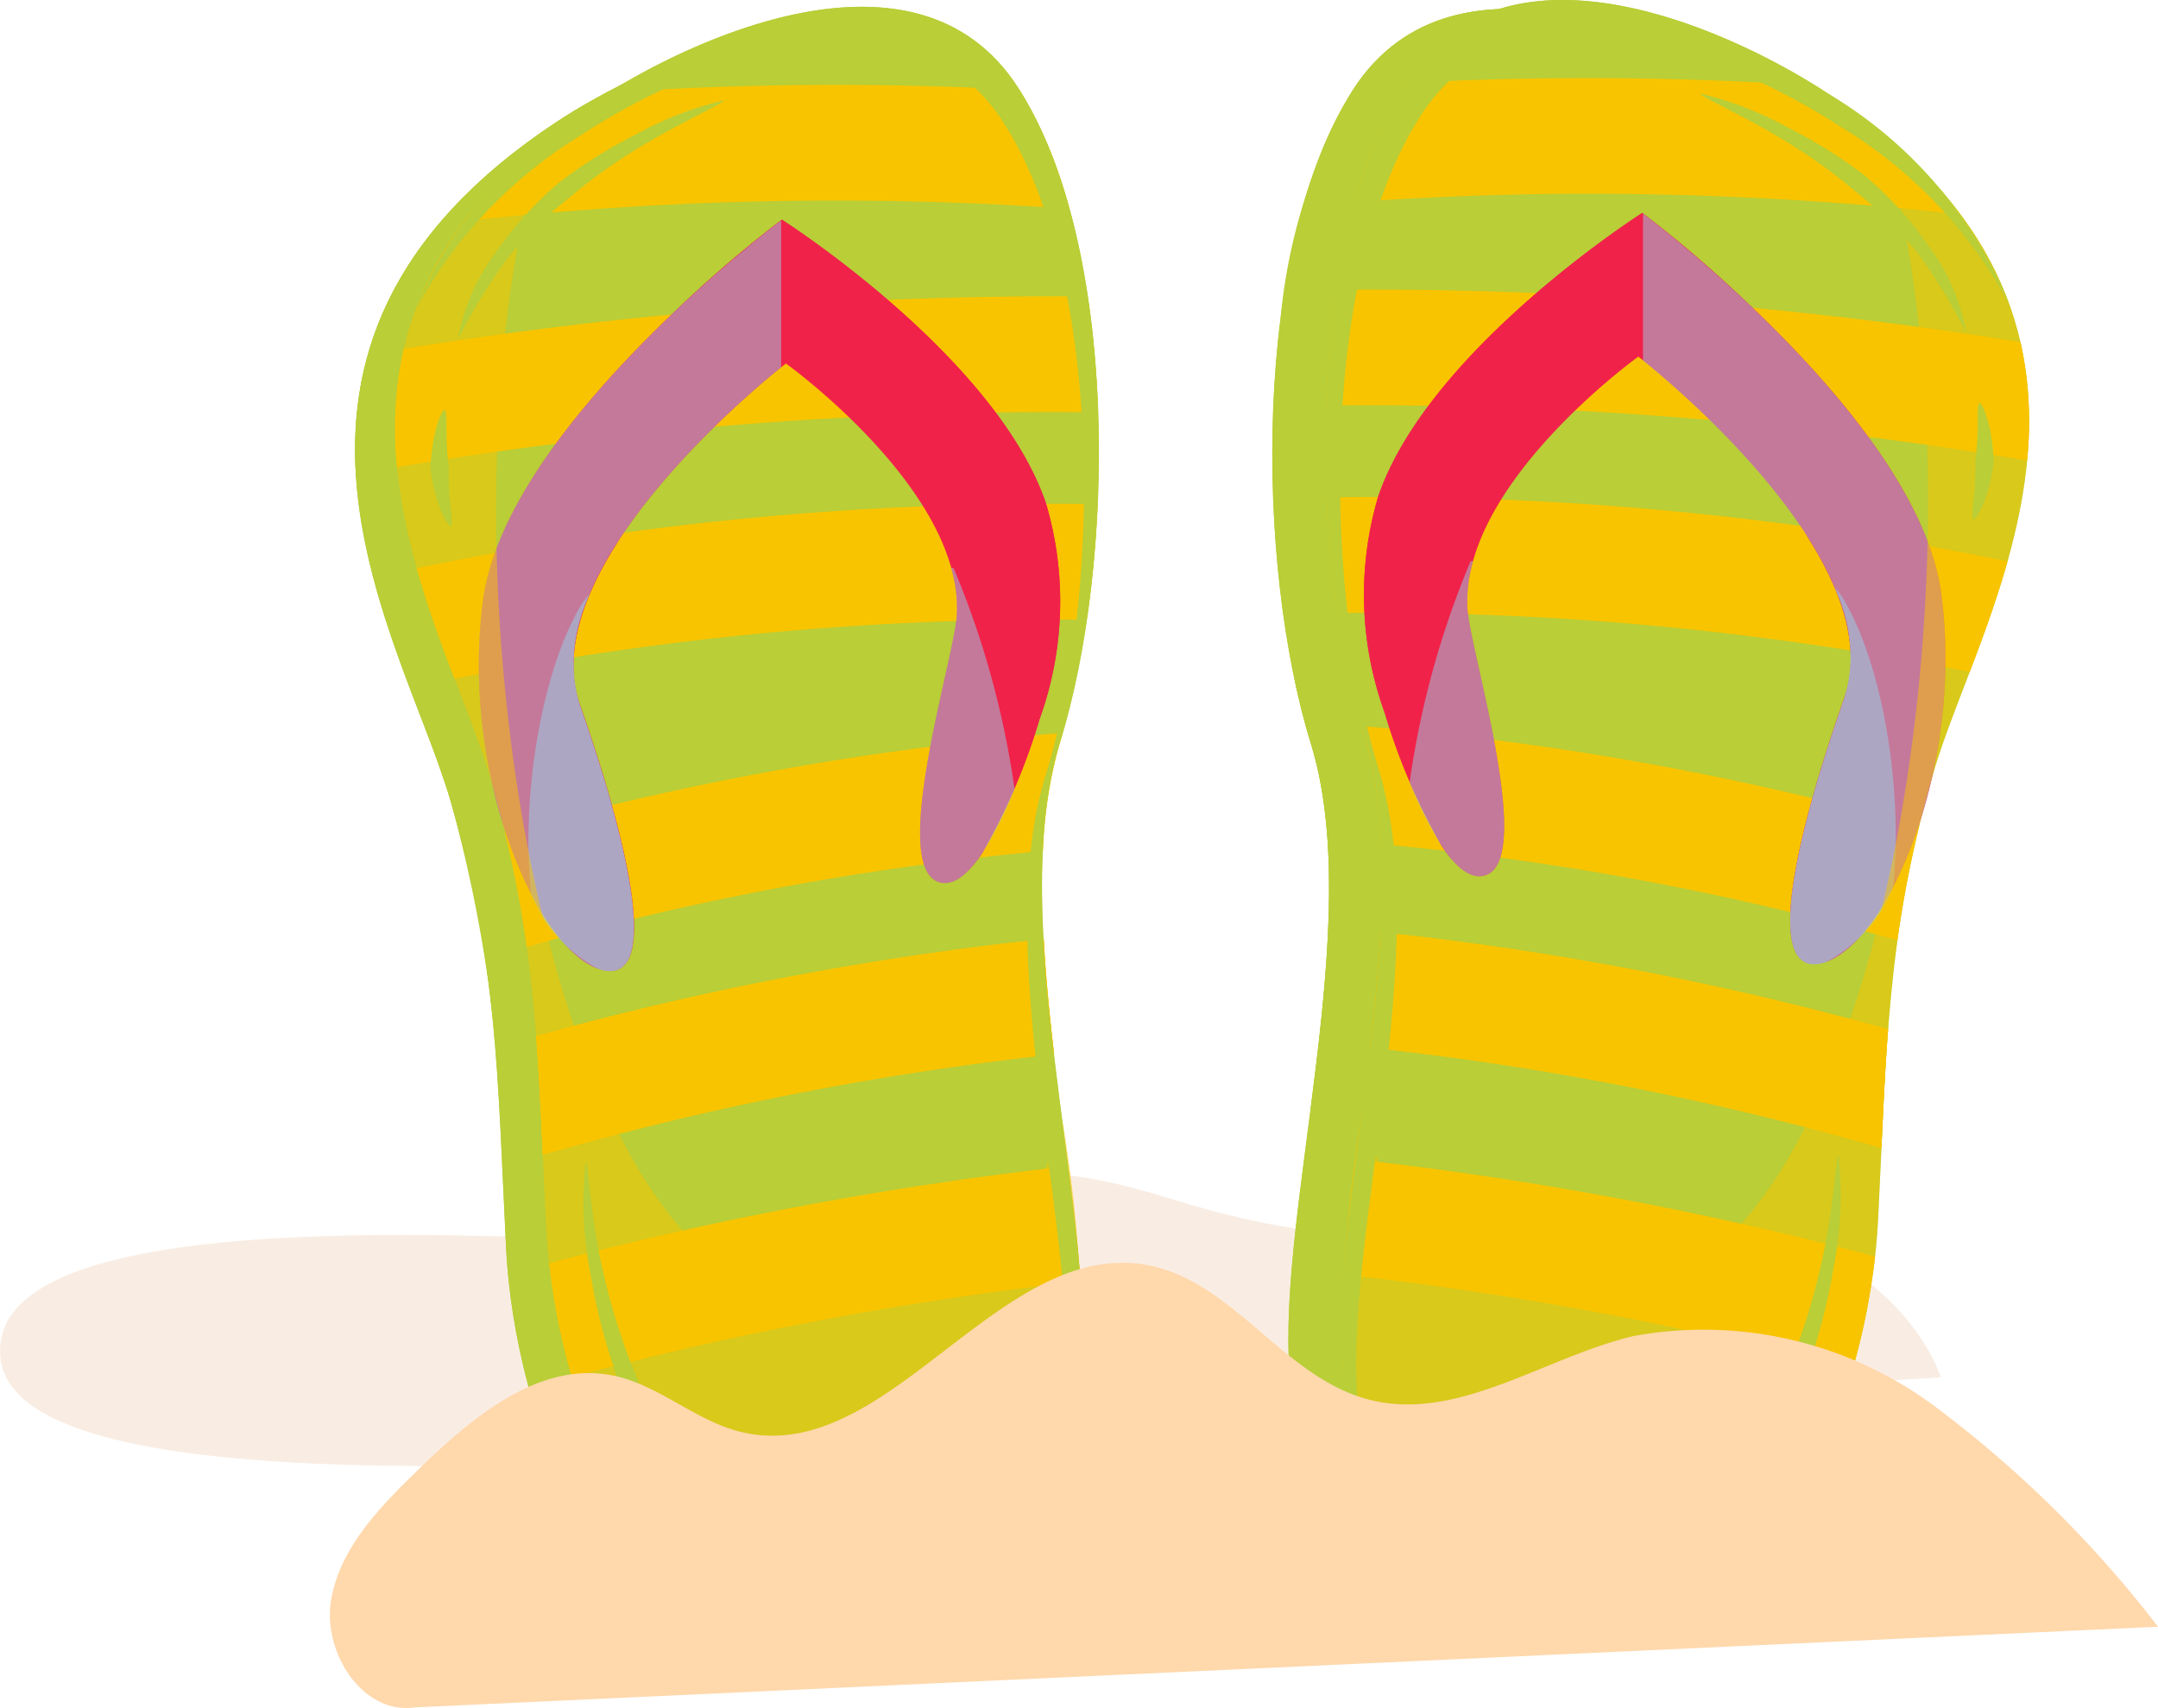 <svg id="Group_4858" data-name="Group 4858" xmlns="http://www.w3.org/2000/svg" xmlns:xlink="http://www.w3.org/1999/xlink" width="65.441" height="51.805" viewBox="0 0 65.441 51.805">
  <defs>
    <clipPath id="clip-path">
      <rect id="Rectangle_1747" data-name="Rectangle 1747" width="65.441" height="51.805" fill="none"/>
    </clipPath>
    <clipPath id="clip-path-3">
      <rect id="Rectangle_1723" data-name="Rectangle 1723" width="58.854" height="8.852" fill="#e7b48a"/>
    </clipPath>
    <clipPath id="clip-path-4">
      <rect id="Rectangle_1724" data-name="Rectangle 1724" width="21.344" height="48.988" fill="none"/>
    </clipPath>
    <clipPath id="clip-path-5">
      <rect id="Rectangle_1725" data-name="Rectangle 1725" width="12.088" height="7.667" fill="none"/>
    </clipPath>
    <clipPath id="clip-path-6">
      <rect id="Rectangle_1726" data-name="Rectangle 1726" width="7.385" height="11.398" fill="none"/>
    </clipPath>
    <clipPath id="clip-path-7">
      <rect id="Rectangle_1727" data-name="Rectangle 1727" width="7.871" height="16.915" fill="none"/>
    </clipPath>
    <clipPath id="clip-path-8">
      <rect id="Rectangle_1728" data-name="Rectangle 1728" width="15.851" height="22.747" fill="none"/>
    </clipPath>
    <clipPath id="clip-path-9">
      <rect id="Rectangle_1729" data-name="Rectangle 1729" width="3.2" height="11.439" fill="none"/>
    </clipPath>
    <clipPath id="clip-path-10">
      <rect id="Rectangle_1730" data-name="Rectangle 1730" width="2.866" height="9.564" fill="none"/>
    </clipPath>
    <clipPath id="clip-path-11">
      <rect id="Rectangle_1731" data-name="Rectangle 1731" width="9.172" height="22.765" fill="none"/>
    </clipPath>
    <clipPath id="clip-path-12">
      <rect id="Rectangle_1732" data-name="Rectangle 1732" width="20.852" height="44.951" fill="none"/>
    </clipPath>
    <clipPath id="clip-path-13">
      <rect id="Rectangle_1733" data-name="Rectangle 1733" width="20.728" height="44.755" fill="none"/>
    </clipPath>
    <clipPath id="clip-path-14">
      <rect id="Rectangle_1734" data-name="Rectangle 1734" width="9.911" height="44.293" fill="none"/>
    </clipPath>
    <clipPath id="clip-path-15">
      <rect id="Rectangle_1735" data-name="Rectangle 1735" width="21.344" height="48.989" fill="none"/>
    </clipPath>
    <clipPath id="clip-path-16">
      <rect id="Rectangle_1736" data-name="Rectangle 1736" width="10.269" height="6.804" fill="none"/>
    </clipPath>
    <clipPath id="clip-path-17">
      <rect id="Rectangle_1737" data-name="Rectangle 1737" width="10.172" height="9.359" fill="none"/>
    </clipPath>
    <clipPath id="clip-path-18">
      <rect id="Rectangle_1738" data-name="Rectangle 1738" width="9.439" height="17.525" fill="none"/>
    </clipPath>
  </defs>
  <g id="Group_4857" data-name="Group 4857" transform="translate(0)" clip-path="url(#clip-path)">
    <g id="Group_4856" data-name="Group 4856" transform="translate(0 0)">
      <g id="Group_4855" data-name="Group 4855" clip-path="url(#clip-path)">
        <g id="Group_4788" data-name="Group 4788" transform="translate(0 35.618)" opacity="0.24" style="mix-blend-mode: multiply;isolation: isolate">
          <g id="Group_4787" data-name="Group 4787">
            <g id="Group_4786" data-name="Group 4786" clip-path="url(#clip-path-3)">
              <path id="Path_16973" data-name="Path 16973" d="M69.16,61.878s-1.31-4.492-8.423-5.053-7.112,2.059-14.973-.375-4.118,2.059-13.1,1.5-22.723-1.187-22.349,3.3S27.8,64.685,40.9,63.75,69.16,61.878,69.16,61.878" transform="translate(-10.306 -55.723)" fill="#e7b48a"/>
            </g>
          </g>
        </g>
        <path id="Path_16974" data-name="Path 16974" d="M58.27,4.18c2.664-1.757,9.666-5.155,12.759-.387s2.965,14.435,1.289,19.848,1.031,14.177.644,19.074-3.609,7.089-8.377,7.6-7.6-6.7-7.861-11.986S56.466,29.7,55.048,24.8,47.786,11.1,58.27,4.18" transform="translate(-41.378 -0.49)" fill="#b9ce37"/>
        <g id="Group_4791" data-name="Group 4791" transform="translate(10.767 0.867)" style="mix-blend-mode: multiply;isolation: isolate">
          <g id="Group_4790" data-name="Group 4790">
            <g id="Group_4789" data-name="Group 4789" clip-path="url(#clip-path-4)">
              <path id="Path_16975" data-name="Path 16975" d="M58.27,4.18c2.664-1.757,9.666-5.155,12.759-.387s2.965,14.435,1.289,19.848,1.031,14.177.644,19.074-3.609,7.089-8.377,7.6-7.6-6.7-7.861-11.986S56.466,29.7,55.048,24.8,47.786,11.1,58.27,4.18" transform="translate(-52.145 -1.357)" fill="#b9ce37"/>
            </g>
          </g>
        </g>
        <g id="Group_4794" data-name="Group 4794" transform="translate(18.125 42.189)" style="mix-blend-mode: multiply;isolation: isolate">
          <g id="Group_4793" data-name="Group 4793" transform="translate(0)">
            <g id="Group_4792" data-name="Group 4792" clip-path="url(#clip-path-5)">
              <path id="Path_16976" data-name="Path 16976" d="M55.114,70.707,58.745,66,67.2,70.186c-1.435,2.059-3.886,3.121-7,3.458-2.08.225-3.792-1.022-5.083-2.937" transform="translate(-55.114 -66.003)" fill="#b9ce37"/>
            </g>
          </g>
        </g>
        <g id="Group_4797" data-name="Group 4797" transform="translate(10.771 3.112)" style="mix-blend-mode: multiply;isolation: isolate">
          <g id="Group_4796" data-name="Group 4796">
            <g id="Group_4795" data-name="Group 4795" clip-path="url(#clip-path-6)">
              <path id="Path_16977" data-name="Path 16977" d="M74.008,16.267c-.254-3.607.965-7.439,6.09-10.82.272-.179.59-.376.943-.578l.321,1.5Z" transform="translate(-73.976 -4.869)" fill="#b9ce37"/>
            </g>
          </g>
        </g>
        <g id="Group_4800" data-name="Group 4800" transform="translate(13.308 18.721)" style="mix-blend-mode: multiply;isolation: isolate">
          <g id="Group_4799" data-name="Group 4799">
            <g id="Group_4798" data-name="Group 4798" clip-path="url(#clip-path-7)">
              <path id="Path_16978" data-name="Path 16978" d="M77.118,42.246,71.181,46.2a43.691,43.691,0,0,0-1.574-11.324c-.1-.347-.224-.715-.362-1.1l3.409-4.492Z" transform="translate(-69.246 -29.288)" fill="#b9ce37"/>
            </g>
          </g>
        </g>
        <path id="Path_16979" data-name="Path 16979" d="M56.372,3.145c2.664-1.757,9.666-5.155,12.759-.387S72.1,17.194,70.421,22.606s1.031,14.177.644,19.074-3.609,7.089-8.377,7.6-7.6-6.7-7.861-11.986-.258-8.635-1.676-13.532-7.262-13.7,3.222-20.621" transform="translate(-38.267 -0.116)" fill="#b9ce37"/>
        <path id="Path_16980" data-name="Path 16980" d="M68.806,35.036a13.461,13.461,0,0,0-.527,3.321,86.463,86.463,0,0,0-15.653,2.912,34.551,34.551,0,0,0-.662-3.464A89.818,89.818,0,0,1,68.88,34.773c-.026.086-.047.18-.074.263" transform="translate(-36.653 -12.546)" fill="#f8c400"/>
        <path id="Path_16981" data-name="Path 16981" d="M68.083,48.054A91.021,91.021,0,0,0,52.578,51.1c-.058-1.28-.116-2.46-.2-3.6a94.1,94.1,0,0,1,15.393-2.943c.061,1.149.178,2.326.316,3.5" transform="translate(-36.119 -16.075)" fill="#f8c400"/>
        <path id="Path_16982" data-name="Path 16982" d="M68.083,48.054A91.021,91.021,0,0,0,52.578,51.1c-.058-1.28-.116-2.46-.2-3.6a94.1,94.1,0,0,1,15.393-2.943c.061,1.149.178,2.326.316,3.5" transform="translate(-36.119 -16.075)" fill="#f8c400"/>
        <path id="Path_16983" data-name="Path 16983" d="M65.164,66.859A7.307,7.307,0,0,1,63.3,70.646q-4.751.7-9.426,1.819a8.762,8.762,0,0,1-2.549-3,114.09,114.09,0,0,1,13.837-2.61" transform="translate(-32.531 -24.123)" fill="#f8c400"/>
        <path id="Path_16984" data-name="Path 16984" d="M70.008,7.785a101.374,101.374,0,0,0-18.356.377,15.746,15.746,0,0,1,4.036-3.68c.109-.072.228-.148.351-.224a103.511,103.511,0,0,1,12.454-.082,13.436,13.436,0,0,1,1.516,3.609" transform="translate(-37.583 -1.453)" fill="#f8c400"/>
        <path id="Path_16985" data-name="Path 16985" d="M66.864,55.328c.157,1.227.294,2.4.372,3.5a103.694,103.694,0,0,0-15.427,2.9,20.955,20.955,0,0,1-.688-3.452,107.533,107.533,0,0,1,15.743-2.943" transform="translate(-34.471 -19.963)" fill="#f8c400"/>
        <path id="Path_16986" data-name="Path 16986" d="M50.342,19.246a11.254,11.254,0,0,1,.2-3.592,123.861,123.861,0,0,1,20.739-1.591,30.776,30.776,0,0,1,.32,3.516,119.415,119.415,0,0,0-21.261,1.666" transform="translate(-38.302 -5.073)" fill="#f8c400"/>
        <path id="Path_16987" data-name="Path 16987" d="M70.958,23.914a34.73,34.73,0,0,1-.33,3.509,92.084,92.084,0,0,0-19.176,1.786c-.4-1.045-.813-2.173-1.145-3.354a95.236,95.236,0,0,1,20.651-1.94" transform="translate(-37.673 -8.624)" fill="#f8c400"/>
        <path id="Path_16988" data-name="Path 16988" d="M67.356,29.607a18.946,18.946,0,0,0,1.721-4.028,10.493,10.493,0,0,0,.194-6.55c-1.531-4.475-8.007-8.6-8.007-8.6S52.9,16.673,52.2,21.973s1.648,10.6,3.533,11.187.942-3.651-.589-8.008,6.241-10.363,6.241-10.363,5.417,3.886,5.181,7.654c-.08,1.279-2.042,7.536-.561,8.068.454.163.923-.251,1.354-.9" transform="translate(-37.552 -3.764)" fill="#f1224a"/>
        <g id="Group_4803" data-name="Group 4803" transform="translate(16.309 6.668)" style="mix-blend-mode: screen;isolation: isolate">
          <g id="Group_4802" data-name="Group 4802">
            <g id="Group_4801" data-name="Group 4801" clip-path="url(#clip-path-8)">
              <path id="Path_16989" data-name="Path 16989" d="M66.783,26.3a10.5,10.5,0,0,0,.194-6.55c-1.531-4.475-8.008-8.6-8.008-8.6a37.853,37.853,0,0,0-6.9,6.856,36.255,36.255,0,0,1,7.4-7.58s6.476,4.122,8.007,8.6a10.493,10.493,0,0,1-.194,6.55,18.945,18.945,0,0,1-1.721,4.028,4.288,4.288,0,0,1-.316.423A20.807,20.807,0,0,0,66.783,26.3" transform="translate(-52.068 -10.432)" fill="#f1224a"/>
              <path id="Path_16990" data-name="Path 16990" d="M72.512,31.365c-.635-1.805.33-3.893,1.675-5.72-1.066,1.641-1.726,3.425-1.174,5,1.368,3.894,2.26,7.682,1.09,8.027.24-1.347-.535-4.3-1.592-7.3" transform="translate(-71.734 -15.921)" fill="#f1224a"/>
            </g>
          </g>
        </g>
        <g id="Group_4806" data-name="Group 4806" transform="translate(16.025 18.012)" opacity="0.49" style="mix-blend-mode: multiply;isolation: isolate">
          <g id="Group_4805" data-name="Group 4805" transform="translate(0)">
            <g id="Group_4804" data-name="Group 4804" clip-path="url(#clip-path-9)">
              <path id="Path_16991" data-name="Path 16991" d="M72.381,37.264c-.311-3.06.354-6.837,1.546-8.781a1.888,1.888,0,0,1,.238-.3,4.655,4.655,0,0,0-.3,3.376c1.531,4.357,2.473,8.6.589,8.008a4.445,4.445,0,0,1-2.076-2.3" transform="translate(-72.305 -28.179)" fill="#94d5ed"/>
            </g>
          </g>
        </g>
        <g id="Group_4809" data-name="Group 4809" transform="translate(27.899 17.219)" opacity="0.49" style="mix-blend-mode: multiply;isolation: isolate">
          <g id="Group_4808" data-name="Group 4808" transform="translate(0)">
            <g id="Group_4807" data-name="Group 4807" clip-path="url(#clip-path-10)">
              <path id="Path_16992" data-name="Path 16992" d="M55.27,26.952a27.125,27.125,0,0,1,1.846,6.7,11.694,11.694,0,0,1-.961,1.913c-.431.654-.9,1.067-1.354.9-1.481-.532.481-6.789.561-8.068a4.4,4.4,0,0,0-.172-1.461l.081.014" transform="translate(-54.249 -26.938)" fill="#94d5ed"/>
            </g>
          </g>
        </g>
        <g id="Group_4812" data-name="Group 4812" transform="translate(14.516 6.686)" opacity="0.49" style="mix-blend-mode: multiply;isolation: isolate">
          <g id="Group_4811" data-name="Group 4811" transform="translate(0)">
            <g id="Group_4810" data-name="Group 4810" clip-path="url(#clip-path-11)">
              <path id="Path_16993" data-name="Path 16993" d="M74.494,10.46v4.452c-1.032.829-7.51,6.237-6.1,10.25,1.531,4.357,2.473,8.6.589,8.008s-4.239-5.888-3.533-11.187c.685-5.136,8.558-11.156,9.044-11.523" transform="translate(-65.322 -10.46)" fill="#94d5ed"/>
            </g>
          </g>
        </g>
        <g id="Group_4815" data-name="Group 4815" transform="translate(11.983 4.244)" opacity="0.5" style="mix-blend-mode: multiply;isolation: isolate">
          <g id="Group_4814" data-name="Group 4814">
            <g id="Group_4813" data-name="Group 4813" clip-path="url(#clip-path-12)">
              <path id="Path_16994" data-name="Path 16994" d="M55.483,6.639c-3.514,11.729-.218,33.02,7.119,35,5.355,1.448,7.656-1.878,8.643-5.239a40.866,40.866,0,0,1,.58,7.557c-.387,4.9-3.609,7.088-8.377,7.6s-7.6-6.7-7.861-11.986-.258-8.636-1.676-13.532c-1.336-4.616-6.6-12.7,1.574-19.407" transform="translate(-51.01 -6.639)" fill="#f8c400"/>
            </g>
          </g>
        </g>
        <g id="Group_4818" data-name="Group 4818" transform="translate(12.595 0.206)" style="mix-blend-mode: screen;isolation: isolate">
          <g id="Group_4817" data-name="Group 4817">
            <g id="Group_4816" data-name="Group 4816" clip-path="url(#clip-path-13)">
              <path id="Path_16995" data-name="Path 16995" d="M70,42.728c.387-4.9-2.32-13.662-.644-19.074s1.8-15.079-1.289-19.848-10.1-1.37-12.76.387a14.01,14.01,0,0,0-5.061,5.329,13.159,13.159,0,0,1,5.509-6.376c2.664-1.757,9.667-5.155,12.76-.387S71.48,17.194,69.8,22.606s1.031,14.177.644,19.074a8.765,8.765,0,0,1-.918,3.4A9.608,9.608,0,0,0,70,42.728" transform="translate(-50.248 -0.322)" fill="#b9ce37"/>
            </g>
          </g>
        </g>
        <g id="Group_4821" data-name="Group 4821" transform="translate(13.06 3.039)" style="mix-blend-mode: screen;isolation: isolate">
          <g id="Group_4820" data-name="Group 4820" transform="translate(0)">
            <g id="Group_4819" data-name="Group 4819" clip-path="url(#clip-path-14)">
              <path id="Path_16996" data-name="Path 16996" d="M71.719,67.225c.019-.042-.376-.214-.833-.643a7.788,7.788,0,0,1-1.373-1.836,19.8,19.8,0,0,1-1.053-2.063c-.249-.58-.391-.975-.391-.975s-.167-.386-.379-.981a19.2,19.2,0,0,1-.644-2.226c-.392-1.647-.46-3.354-.538-3.353a11.391,11.391,0,0,0,.155,3.427,17.639,17.639,0,0,0,.544,2.31c.192.62.349,1.023.349,1.023s.162.4.443.986a18,18,0,0,0,1.184,2.056,7.109,7.109,0,0,0,1.565,1.793,2.025,2.025,0,0,0,.97.479" transform="translate(-61.809 -22.937)" fill="#b9ce37"/>
              <path id="Path_16997" data-name="Path 16997" d="M68.053,12a17.418,17.418,0,0,1,1.433-2.363,11.68,11.68,0,0,1,1.941-1.925s.257-.226.667-.539a17.133,17.133,0,0,1,1.575-1.058c1.19-.715,2.472-1.282,2.442-1.355a10.572,10.572,0,0,0-2.629,1.014,15.11,15.11,0,0,0-1.684.987c-.442.3-.722.526-.722.526a11.1,11.1,0,0,0-1.905,2.121A6.127,6.127,0,0,0,68.053,12" transform="translate(-67.222 -4.754)" fill="#b9ce37"/>
              <path id="Path_16998" data-name="Path 16998" d="M81.561,22.977c.072-.026,0-.463-.033-.9s-.022-.861-.022-.861-.054-.424-.066-.858.017-.878-.058-.9-.244.408-.33.862a5.714,5.714,0,0,0-.1.92,5.714,5.714,0,0,0,.189.905c.132.443.345.849.415.824" transform="translate(-80.956 -10.062)" fill="#b9ce37"/>
            </g>
          </g>
        </g>
        <path id="Path_16999" data-name="Path 16999" d="M23.848,3.245c-2.664-1.757-9.666-5.155-12.759-.387S8.124,17.293,9.8,22.706,8.768,36.883,9.155,41.781s3.609,7.089,8.377,7.6,7.6-6.7,7.862-11.986.258-8.635,1.675-13.532,7.262-13.7-3.222-20.621" transform="translate(29.953 -0.152)" fill="#b9ce37"/>
        <g id="Group_4824" data-name="Group 4824" transform="translate(38.582 0.27)" style="mix-blend-mode: multiply;isolation: isolate">
          <g id="Group_4823" data-name="Group 4823" transform="translate(0)">
            <g id="Group_4822" data-name="Group 4822" clip-path="url(#clip-path-15)">
              <path id="Path_17000" data-name="Path 17000" d="M23.848,3.245c-2.664-1.757-9.666-5.155-12.759-.387S8.124,17.293,9.8,22.706,8.768,36.883,9.155,41.781s3.609,7.089,8.377,7.6,7.6-6.7,7.862-11.986.258-8.635,1.675-13.532,7.262-13.7-3.222-20.621" transform="translate(-8.629 -0.422)" fill="#b9ce37"/>
            </g>
          </g>
        </g>
        <g id="Group_4827" data-name="Group 4827" transform="translate(39.9 42.455)" style="mix-blend-mode: multiply;isolation: isolate">
          <g id="Group_4826" data-name="Group 4826" transform="translate(0)">
            <g id="Group_4825" data-name="Group 4825" clip-path="url(#clip-path-16)">
              <path id="Path_17001" data-name="Path 17001" d="M28.261,66.419l5.9,6.2a4.37,4.37,0,0,1-2.685.58c-3.585-.388-6.3-1.723-7.585-4.444Z" transform="translate(-23.892 -66.419)" fill="#b9ce37"/>
            </g>
          </g>
        </g>
        <g id="Group_4830" data-name="Group 4830" transform="translate(38.836 0.271)" style="mix-blend-mode: multiply;isolation: isolate">
          <g id="Group_4829" data-name="Group 4829">
            <g id="Group_4828" data-name="Group 4828" clip-path="url(#clip-path-17)">
              <path id="Path_17002" data-name="Path 17002" d="M35.881,2.252,25.71,9.782a16.973,16.973,0,0,1,2.205-6.923C29.647.189,32.6.08,35.34.809Z" transform="translate(-25.71 -0.423)" fill="#b9ce37"/>
            </g>
          </g>
        </g>
        <g id="Group_4833" data-name="Group 4833" transform="translate(39.253 16.157)" style="mix-blend-mode: multiply;isolation: isolate">
          <g id="Group_4832" data-name="Group 4832" transform="translate(0)">
            <g id="Group_4831" data-name="Group 4831" clip-path="url(#clip-path-18)">
              <path id="Path_17003" data-name="Path 17003" d="M26.2,29.7l7.622-4.423L35.643,35.86,26.689,42.8c.5-3.909.965-8.056.014-11.127-.187-.607-.353-1.273-.5-1.974" transform="translate(-26.204 -25.277)" fill="#b9ce37"/>
            </g>
          </g>
        </g>
        <path id="Path_17004" data-name="Path 17004" d="M21.334,2.823C18.67,1.066,11.668-2.332,8.575,2.437S5.61,16.872,7.285,22.284,6.254,36.461,6.641,41.359s3.609,7.089,8.377,7.6,7.6-6.7,7.862-11.986.258-8.635,1.675-13.532,7.262-13.7-3.222-20.621" transform="translate(34.074 0)" fill="#b9ce37"/>
        <path id="Path_17005" data-name="Path 17005" d="M11.4,34.714a13.461,13.461,0,0,1,.527,3.321,86.463,86.463,0,0,1,15.653,2.912,34.549,34.549,0,0,1,.662-3.464,89.818,89.818,0,0,0-16.916-3.032c.026.086.047.18.074.263" transform="translate(29.959 -12.43)" fill="#f8c400"/>
        <path id="Path_17006" data-name="Path 17006" d="M12.8,47.732A91.021,91.021,0,0,1,28.31,50.777c.058-1.28.116-2.46.2-3.6A94.1,94.1,0,0,0,13.12,44.232c-.061,1.149-.178,2.326-.316,3.5" transform="translate(28.744 -15.959)" fill="#f8c400"/>
        <path id="Path_17007" data-name="Path 17007" d="M12.8,47.732A91.021,91.021,0,0,1,28.31,50.777c.058-1.28.116-2.46.2-3.6A94.1,94.1,0,0,0,13.12,44.232c-.061,1.149-.178,2.326-.316,3.5" transform="translate(28.744 -15.959)" fill="#f8c400"/>
        <path id="Path_17008" data-name="Path 17008" d="M16.779,66.538a7.307,7.307,0,0,0,1.863,3.787q4.751.7,9.426,1.819a8.767,8.767,0,0,0,2.548-3,114.088,114.088,0,0,0-13.837-2.61" transform="translate(24.1 -24.007)" fill="#f8c400"/>
        <path id="Path_17009" data-name="Path 17009" d="M9.384,7.463A101.374,101.374,0,0,1,27.74,7.84,15.757,15.757,0,0,0,23.7,4.16c-.109-.072-.228-.148-.351-.224A103.644,103.644,0,0,0,10.9,3.853a13.449,13.449,0,0,0-1.516,3.61" transform="translate(31.703 -1.337)" fill="#f8c400"/>
        <path id="Path_17010" data-name="Path 17010" d="M13.794,55.006c-.157,1.227-.294,2.4-.372,3.5a103.694,103.694,0,0,1,15.427,2.9,20.955,20.955,0,0,0,.688-3.452,107.532,107.532,0,0,0-15.743-2.943" transform="translate(27.325 -19.846)" fill="#f8c400"/>
        <path id="Path_17011" data-name="Path 17011" d="M27.378,18.924a11.232,11.232,0,0,0-.2-3.591A123.781,123.781,0,0,0,6.437,13.741a30.774,30.774,0,0,0-.32,3.516,119.415,119.415,0,0,1,21.261,1.666" transform="translate(34.094 -4.956)" fill="#f8c400"/>
        <path id="Path_17012" data-name="Path 17012" d="M7.139,23.592a34.715,34.715,0,0,0,.33,3.509,92.084,92.084,0,0,1,19.176,1.786c.4-1.045.813-2.173,1.145-3.354a95.233,95.233,0,0,0-20.651-1.94" transform="translate(33.088 -8.508)" fill="#f8c400"/>
        <path id="Path_17013" data-name="Path 17013" d="M12.439,29.285a18.945,18.945,0,0,1-1.721-4.028,10.493,10.493,0,0,1-.194-6.55c1.531-4.475,8.007-8.6,8.007-8.6s8.361,6.241,9.068,11.541-1.648,10.6-3.533,11.187-.942-3.651.589-8.008-6.241-10.363-6.241-10.363S13,18.353,13.232,22.121c.08,1.279,2.042,7.536.561,8.068-.454.163-.923-.251-1.354-.9" transform="translate(31.269 -3.648)" fill="#f1224a"/>
        <g id="Group_4836" data-name="Group 4836" transform="translate(41.352 6.462)" style="mix-blend-mode: screen;isolation: isolate">
          <g id="Group_4835" data-name="Group 4835">
            <g id="Group_4834" data-name="Group 4834" clip-path="url(#clip-path-8)">
              <path id="Path_17014" data-name="Path 17014" d="M14.024,25.981a10.5,10.5,0,0,1-.194-6.55c1.531-4.475,8.008-8.6,8.008-8.6a37.854,37.854,0,0,1,6.9,6.856,36.255,36.255,0,0,0-7.4-7.58s-6.476,4.122-8.007,8.6a10.493,10.493,0,0,0,.194,6.55,18.945,18.945,0,0,0,1.721,4.028,4.286,4.286,0,0,0,.316.423,20.807,20.807,0,0,1-1.535-3.727" transform="translate(-12.888 -10.11)" fill="#f1224a"/>
              <path id="Path_17015" data-name="Path 17015" d="M15.926,31.043c.634-1.806-.33-3.893-1.675-5.72,1.066,1.641,1.726,3.425,1.174,5-1.368,3.893-2.26,7.682-1.09,8.026-.24-1.346.535-4.3,1.592-7.3" transform="translate(-0.853 -15.599)" fill="#f1224a"/>
            </g>
          </g>
        </g>
        <g id="Group_4839" data-name="Group 4839" transform="translate(54.287 17.806)" opacity="0.49" style="mix-blend-mode: multiply;isolation: isolate">
          <g id="Group_4838" data-name="Group 4838" transform="translate(0)">
            <g id="Group_4837" data-name="Group 4837" clip-path="url(#clip-path-9)">
              <path id="Path_17016" data-name="Path 17016" d="M15.568,36.942c.311-3.06-.354-6.837-1.546-8.781a1.888,1.888,0,0,0-.238-.3,4.655,4.655,0,0,1,.3,3.376c-1.531,4.357-2.473,8.6-.589,8.008a4.448,4.448,0,0,0,2.076-2.3" transform="translate(-12.444 -27.857)" fill="#94d5ed"/>
            </g>
          </g>
        </g>
        <g id="Group_4842" data-name="Group 4842" transform="translate(42.747 17.013)" opacity="0.49" style="mix-blend-mode: multiply;isolation: isolate">
          <g id="Group_4841" data-name="Group 4841" transform="translate(0)">
            <g id="Group_4840" data-name="Group 4840" clip-path="url(#clip-path-10)">
              <path id="Path_17017" data-name="Path 17017" d="M32.866,26.63a27.125,27.125,0,0,0-1.846,6.7,11.721,11.721,0,0,0,.961,1.913c.431.654.9,1.067,1.354.9,1.481-.532-.481-6.788-.561-8.067a4.4,4.4,0,0,1,.172-1.461l-.081.014" transform="translate(-31.02 -26.616)" fill="#94d5ed"/>
            </g>
          </g>
        </g>
        <g id="Group_4845" data-name="Group 4845" transform="translate(49.824 6.48)" opacity="0.49" style="mix-blend-mode: multiply;isolation: isolate">
          <g id="Group_4844" data-name="Group 4844" transform="translate(0)">
            <g id="Group_4843" data-name="Group 4843" clip-path="url(#clip-path-11)">
              <path id="Path_17018" data-name="Path 17018" d="M10.083,10.138V14.59c1.032.829,7.51,6.237,6.1,10.25-1.531,4.357-2.473,8.6-.589,8.008s4.239-5.888,3.533-11.187c-.685-5.136-8.558-11.156-9.044-11.523" transform="translate(-10.084 -10.138)" fill="#94d5ed"/>
            </g>
          </g>
        </g>
        <g id="Group_4848" data-name="Group 4848" transform="translate(40.677 4.038)" opacity="0.5" style="mix-blend-mode: multiply;isolation: isolate">
          <g id="Group_4847" data-name="Group 4847">
            <g id="Group_4846" data-name="Group 4846" clip-path="url(#clip-path-12)">
              <path id="Path_17019" data-name="Path 17019" d="M22.5,6.317c3.514,11.729.218,33.02-7.119,35-5.355,1.448-7.656-1.878-8.643-5.239a40.866,40.866,0,0,0-.58,7.557c.387,4.9,3.609,7.088,8.377,7.6s7.6-6.7,7.861-11.986.258-8.636,1.676-13.532c1.336-4.616,6.6-12.7-1.574-19.407" transform="translate(-6.121 -6.317)" fill="#f8c400"/>
            </g>
          </g>
        </g>
        <g id="Group_4851" data-name="Group 4851" transform="translate(40.189 0)" style="mix-blend-mode: screen;isolation: isolate">
          <g id="Group_4850" data-name="Group 4850" transform="translate(0)">
            <g id="Group_4849" data-name="Group 4849" clip-path="url(#clip-path-13)">
              <path id="Path_17020" data-name="Path 17020" d="M8.054,42.406c-.387-4.9,2.32-13.662.644-19.074S6.894,8.252,9.987,3.484s10.1-1.37,12.76.387A14.01,14.01,0,0,1,27.807,9.2,13.159,13.159,0,0,0,22.3,2.823c-2.664-1.757-9.667-5.155-12.76-.387S6.574,16.872,8.25,22.284,7.219,36.461,7.605,41.359a8.765,8.765,0,0,0,.918,3.4,9.608,9.608,0,0,1-.469-2.349" transform="translate(-7.079 0)" fill="#b9ce37"/>
            </g>
          </g>
        </g>
        <g id="Group_4854" data-name="Group 4854" transform="translate(50.541 2.833)" style="mix-blend-mode: screen;isolation: isolate">
          <g id="Group_4853" data-name="Group 4853" transform="translate(0)">
            <g id="Group_4852" data-name="Group 4852" clip-path="url(#clip-path-14)">
              <path id="Path_17021" data-name="Path 17021" d="M15.056,66.9c-.019-.042.376-.214.833-.643a7.788,7.788,0,0,0,1.373-1.836,19.735,19.735,0,0,0,1.053-2.062c.249-.58.391-.975.391-.975s.167-.386.379-.98a19.252,19.252,0,0,0,.644-2.226c.393-1.647.46-3.354.538-3.353a11.379,11.379,0,0,1-.155,3.427,17.737,17.737,0,0,1-.545,2.31c-.192.62-.349,1.023-.349,1.023s-.162.4-.443.986a18.084,18.084,0,0,1-1.184,2.056,7.123,7.123,0,0,1-1.566,1.793,2.025,2.025,0,0,1-.97.479" transform="translate(-15.055 -22.615)" fill="#b9ce37"/>
              <path id="Path_17022" data-name="Path 17022" d="M17.146,11.679a17.418,17.418,0,0,0-1.433-2.363,11.68,11.68,0,0,0-1.941-1.925s-.257-.226-.667-.539A17.13,17.13,0,0,0,11.53,5.794c-1.19-.715-2.472-1.282-2.442-1.355a10.572,10.572,0,0,1,2.629,1.014A15.11,15.11,0,0,1,13.4,6.44c.442.3.722.526.722.526a11.1,11.1,0,0,1,1.905,2.121,6.117,6.117,0,0,1,1.118,2.593" transform="translate(-8.066 -4.432)" fill="#b9ce37"/>
              <path id="Path_17023" data-name="Path 17023" d="M7.835,22.655c-.072-.026,0-.463.033-.9s.022-.861.022-.861.054-.424.066-.858-.017-.878.058-.9.244.408.33.862a5.715,5.715,0,0,1,.1.92,5.715,5.715,0,0,1-.189.905c-.132.443-.345.849-.415.824" transform="translate(1.472 -9.74)" fill="#b9ce37"/>
            </g>
          </g>
        </g>
        <path id="Path_17024" data-name="Path 17024" d="M55.438,70.96a34.805,34.805,0,0,0-6.829-6.728A11.735,11.735,0,0,0,39.5,62.151c-2.731.661-5.358,2.649-8.067,1.9-2.524-.694-4.054-3.57-6.625-4.056-4.541-.857-7.894,6.174-12.376,5.049-1.362-.342-2.461-1.419-3.836-1.7-2.238-.462-4.281,1.26-5.919,2.855C1.524,67.322.31,68.556.038,70.142s.952,3.5,2.545,3.264" transform="translate(10.004 -21.622)" fill="#ffd8ac"/>
      </g>
    </g>
  </g>
</svg>
